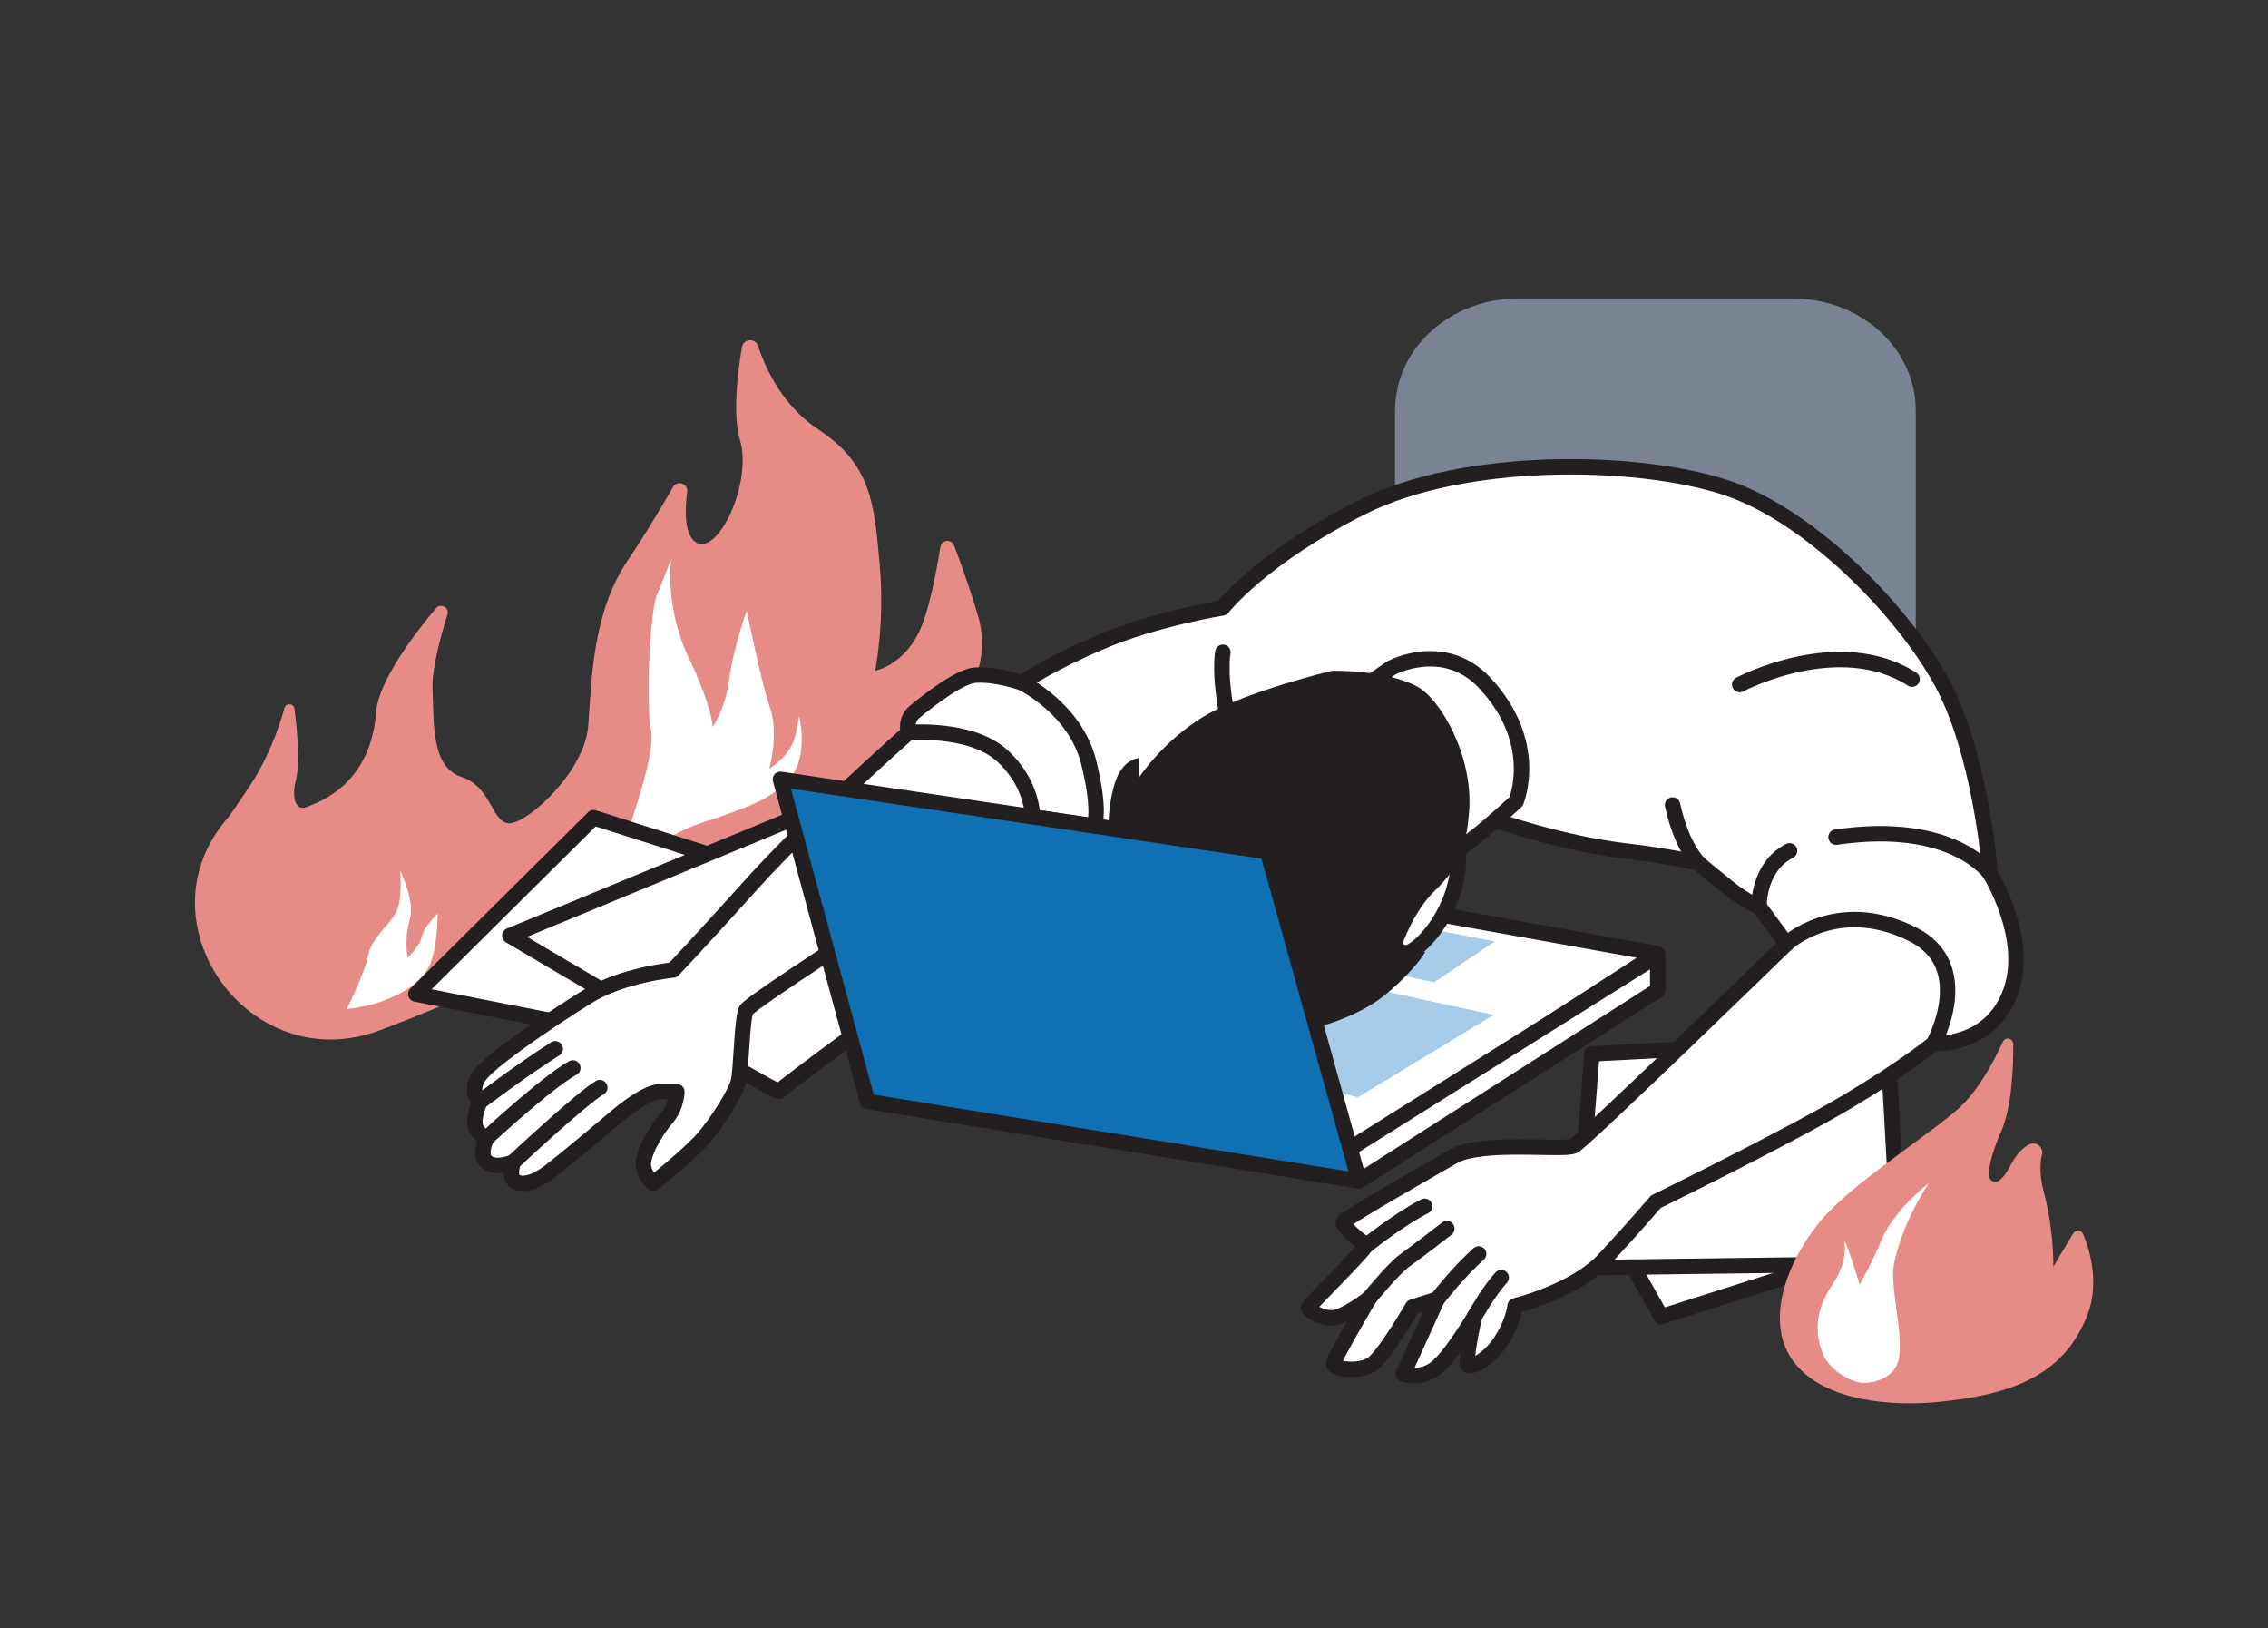 <svg width="294" height="211" viewBox="0 0 294 211" fill="none" xmlns="http://www.w3.org/2000/svg">
<rect x="0" y="0" width="294" height="211" fill="#333333" stroke="none"/>
<path d="M49.211 133.527C32.288 139.872 17.679 119.369 29.651 105.846C29.875 105.593 31.856 102.624 32.045 102.351C34.676 98.529 36.116 94.508 36.871 91.748C37.06 91.053 38.073 91.123 38.167 91.837C38.554 94.801 38.917 98.891 38.356 101.092C37.79 103.308 38.261 105.201 39.825 104.557C41.395 103.912 48.029 101.707 48.759 92.283C49.067 88.347 53.476 82.448 56.51 78.819C57.116 78.095 58.278 78.73 58 79.632C57.051 82.705 55.964 86.81 56.073 89.274C56.267 93.587 55.845 99.377 59.802 100.675C63.76 101.974 63.685 106.525 65.955 106.689C68.224 106.852 75.816 100.071 76.253 94.028C76.695 87.99 76.814 79.394 81.363 72.642C83.503 69.465 85.613 65.95 87.242 63.114C87.778 62.177 89.203 62.663 89.074 63.734C88.742 66.485 88.791 69.316 90.152 70.243C93.047 72.226 97.56 62.49 95.927 57.056C94.988 53.923 95.54 48.783 96.18 44.986C96.364 43.885 97.908 43.756 98.261 44.817C99.403 48.223 101.667 52.729 106.072 55.644C113.028 60.244 113.311 65.35 114.021 72.994C114.731 80.633 113.45 86.914 113.45 86.914C113.45 86.914 116.916 86.294 119.042 82.081C120.382 79.429 121.355 74.308 121.897 70.877C122.046 69.941 123.342 69.807 123.679 70.694C124.558 73.009 125.75 76.316 126.783 79.8C128.466 85.462 125.75 90.295 122.92 94.39C120.089 98.484 110.982 108.265 102.243 109.906C93.504 111.547 85.246 114.303 79.267 118.536C70.741 124.589 59.608 129.631 49.211 133.527Z" fill="#E68B86"/>
<path d="M79.188 113.718C79.188 113.718 85.156 98.727 84.402 94.746C83.647 90.766 84.292 79.141 85.156 77.099C86.02 75.056 86.988 72.474 86.988 72.474C86.988 72.474 86.124 78.606 89.253 85.174C92.381 91.737 92.381 94.211 92.381 94.211C92.381 94.211 94 92.06 94.536 87.97C95.073 83.88 96.801 79.146 96.801 79.146C96.801 79.146 98.633 88.292 99.82 91.737C101.006 95.183 99.71 99.595 99.71 99.595C99.71 99.595 101.841 98.46 102.839 96.15C103.191 95.336 103.593 92.813 103.593 92.813C103.593 92.813 104.884 97.87 102.407 100.884C99.929 103.898 94.859 105.296 90.439 106.803C86.015 108.305 79.188 113.718 79.188 113.718Z" fill="white"/>
<path d="M50.218 129.487C51.708 128.862 54.141 127.757 55.442 125.571C56.743 123.384 56.743 118.397 56.743 118.397C56.743 118.397 54.965 120.038 54.687 121.337C54.414 122.636 52.84 124.138 52.84 124.138C52.84 124.138 52.363 121.61 53.113 119.22C53.863 116.831 51.881 112.865 51.881 112.865C51.881 112.865 52.224 116.623 51.335 118.264C50.446 119.905 48.117 121.61 47.705 123.865C47.293 126.121 44.94 130.756 44.94 130.756C44.94 130.756 47.735 130.528 50.218 129.487Z" fill="white"/>
<path d="M242.332 148.368L252 158.957L215.34 170.621L209.161 159.631L242.332 148.368Z" fill="white" stroke="#231F20" stroke-width="2" stroke-miterlimit="10" stroke-linecap="round" stroke-linejoin="round"/>
<path d="M206.365 136.57L204.185 164.296L246.3 163.751L244.666 134.572L206.365 136.57Z" fill="white" stroke="#231F20" stroke-width="2" stroke-miterlimit="10" stroke-linecap="round" stroke-linejoin="round"/>
<path d="M94.184 111.457L76.943 105.964L53.903 128.817L75.752 133.12L94.184 111.457Z" fill="white" stroke="#231F20" stroke-width="2" stroke-miterlimit="10" stroke-linecap="round" stroke-linejoin="round"/>
<path d="M105.927 104.779L66.088 121.252C66.088 121.252 100.872 141.879 101.021 141.433C101.17 140.987 118.117 128.673 118.117 128.673L105.927 104.779Z" fill="white" stroke="#231F20" stroke-width="2" stroke-miterlimit="10" stroke-linecap="round" stroke-linejoin="round"/>
<path d="M117.79 94.92C117.79 94.92 104.93 106.277 97.63 114.372C90.331 122.468 87.252 125.705 87.252 125.705C87.252 125.705 80.638 126.329 76.119 129.165C71.596 131.995 65.582 136.055 62.926 138.534C60.264 141.013 62.2 142.797 62.2 142.797C62.2 142.797 61.227 144.924 61.669 146.074C62.111 147.224 63.09 147.492 63.09 147.492C63.09 147.492 61.913 149.737 63.199 150.66C64.405 151.532 66.55 150.59 66.55 150.59C66.55 150.59 65.915 152.231 66.62 152.94C67.325 153.649 68.989 153.594 71.382 151.735C73.775 149.876 79.436 145.102 79.436 145.102C79.436 145.102 83.483 141.474 85.613 141.474C87.743 141.474 87.744 141.474 87.744 141.474C87.744 141.474 87.724 143.377 86.418 144.899C84.695 146.907 83.22 149.792 83.399 151.121C83.578 152.449 84.675 153.341 84.675 153.341C84.675 153.341 89.253 149.703 91.115 147.581C92.977 145.459 95.366 141.652 95.723 140.145C96.081 138.638 96.165 132.268 96.696 130.94C97.228 129.611 135.443 105.534 135.443 105.534C135.443 105.534 136.595 98.985 133.67 95.976C130.746 92.967 117.79 94.92 117.79 94.92Z" fill="white" stroke="#231F20" stroke-width="2" stroke-miterlimit="10" stroke-linecap="round" stroke-linejoin="round"/>
<path d="M62.195 142.791C62.195 142.791 67.349 138.86 71.977 135.915" stroke="#231F20" stroke-width="2" stroke-miterlimit="10" stroke-linecap="round" stroke-linejoin="round"/>
<path d="M63.08 147.486C63.08 147.486 70.772 140.338 74.257 138.395" stroke="#231F20" stroke-width="2" stroke-miterlimit="10" stroke-linecap="round" stroke-linejoin="round"/>
<path d="M66.54 150.584C66.54 150.584 75.269 142.415 77.752 140.942" stroke="#231F20" stroke-width="2" stroke-miterlimit="10" stroke-linecap="round" stroke-linejoin="round"/>
<path d="M180.837 68.651V53.19C180.837 45.179 187.964 38.685 196.756 38.685H232.419C241.214 38.685 248.341 45.179 248.341 53.19V110.466L180.837 68.651Z" fill="#7A8393"/>
<path d="M231.582 122.304C231.582 122.304 205.345 147.829 204.007 148.498C202.673 149.167 192.046 147.745 188.387 149.861C184.723 151.978 174.22 157.942 174.119 158.427C174.026 158.908 176.529 161.119 177.108 161.218C177.686 161.312 169.591 169.204 169.591 169.492C169.591 169.779 171.712 171.222 173.444 170.647C175.178 170.072 177.492 168.243 177.492 168.243C177.492 168.243 172.849 176.125 172.849 176.759C172.849 177.399 176.518 178.033 178.167 176.546C179.817 175.059 183.112 169.378 183.112 169.378L186.305 168.367L181.901 178.063C181.901 178.063 184.112 178.831 186.078 177.344C188.044 175.857 191.141 170.602 191.141 170.602C191.141 170.602 189.76 176.655 190.343 176.923C190.928 177.191 192.876 176.234 194.399 174.053C196.171 171.514 196.406 169.224 196.406 169.224C196.406 169.224 204.118 167.365 208.001 163.171C211.882 158.977 214.649 155.736 214.649 155.736C214.649 155.736 231.795 147.333 239.438 142.777C247.078 138.222 250.65 135.247 250.65 135.247C250.65 135.247 257.893 135.743 260.57 128.709C263.253 121.674 257.988 113.257 257.988 113.257C257.988 113.257 256.996 99.981 252.729 90.473C248.465 80.965 235.266 66.897 223.557 63.129C211.849 59.367 189.753 59.144 176.652 65.677C163.553 72.216 158.459 78.779 158.459 78.779C158.459 78.779 149.923 80.167 143.08 83.037C136.233 85.912 132.464 88.486 132.464 88.486C132.464 88.486 129.191 87.296 126.411 87.494C124.415 87.638 120.576 90.592 118.57 92.243C117.786 92.892 117.473 93.953 117.776 94.925C117.776 94.925 125.815 94.231 129.882 97.899C133.948 101.563 133.839 105.866 133.839 105.866L164.303 110.386C164.303 110.386 181.729 113.619 185.194 112.29C188.66 110.962 193.847 106.277 193.847 106.277C193.847 106.277 202.33 109.271 210.521 110.253C217.141 111.041 220.187 111.869 220.187 111.869C220.187 111.869 220.896 112.488 223.74 114.794C226.585 117.099 228.008 117.456 228.008 117.456L231.582 122.304Z" fill="white" stroke="#231F20" stroke-width="2" stroke-miterlimit="10" stroke-linecap="round" stroke-linejoin="round"/>
<path d="M214.843 123.577L184.225 118.089L164.411 129.659L173.622 150.232L214.843 123.577Z" fill="white" stroke="#231F20" stroke-width="2" stroke-miterlimit="10" stroke-linecap="round" stroke-linejoin="round"/>
<path d="M176.005 142.212L193.623 131.529L177.799 128.084L167.371 133.81L169.154 140.432L176.005 142.212Z" fill="#A7CCE9"/>
<path d="M184.344 120.176L193.749 122.01L185.929 127.299L177.016 125.416L184.344 120.176Z" fill="#A7CCE9"/>
<path d="M176.181 153.039L214.892 128.322V123.811L174.323 149.266L176.181 153.039Z" fill="white" stroke="#231F20" stroke-width="2" stroke-miterlimit="10" stroke-linecap="round" stroke-linejoin="round"/>
<path d="M188.853 108.512C188.853 108.512 189.802 112.631 187.771 117.207C186.411 120.28 184.179 122.838 182.388 123.557C182.388 123.557 178.464 124.791 179.427 120.191C180.396 115.586 188.853 108.512 188.853 108.512Z" fill="white" stroke="#231F20" stroke-width="2" stroke-miterlimit="10" stroke-linecap="round" stroke-linejoin="round"/>
<path d="M170.703 133.135C170.703 133.135 176.116 131.841 179.796 128.728C183.558 125.545 184.741 123.389 184.741 123.389L181.801 122.323C181.801 122.323 183.277 118.01 186.081 115.338C188.887 112.666 190.093 110.004 190.451 105.062C190.969 97.894 186.691 90.532 183.674 88.951C179.438 86.735 172.63 86.933 172.63 86.933C172.63 86.933 161.577 89.58 156.204 92.753C150.831 95.926 147.653 100.744 147.653 100.744V98.226C147.653 98.226 145.572 98.335 144.584 101.289C143.596 104.244 143.69 107.337 143.69 107.337L164.313 110.376L170.703 133.135Z" fill="#231F20"/>
<path d="M228.015 117.446C228.015 117.446 227.886 112.355 231.978 110.263" stroke="#231F20" stroke-width="2" stroke-miterlimit="10" stroke-linecap="round" stroke-linejoin="round"/>
<path d="M220.194 111.859C220.194 111.859 217.976 109.733 216.819 104.319" stroke="#231F20" stroke-width="2" stroke-miterlimit="10" stroke-linecap="round" stroke-linejoin="round"/>
<path d="M231.582 122.303C231.582 122.303 238.067 116.201 247.849 121.029C256.221 125.163 250.655 135.236 250.655 135.236" stroke="#231F20" stroke-width="2" stroke-miterlimit="10" stroke-linecap="round" stroke-linejoin="round"/>
<path d="M177.07 161.441C177.07 161.441 181.319 158.02 184.681 156.325" stroke="#231F20" stroke-width="2" stroke-miterlimit="10" stroke-linecap="round" stroke-linejoin="round"/>
<path d="M177.497 168.237C177.497 168.237 180.69 164.321 182.13 163.315C183.568 162.308 187.552 159.215 187.552 159.215" stroke="#231F20" stroke-width="2" stroke-miterlimit="10" stroke-linecap="round" stroke-linejoin="round"/>
<path d="M186.31 168.366C186.31 168.366 188.992 164.896 191.677 162.502" stroke="#231F20" stroke-width="2" stroke-miterlimit="10" stroke-linecap="round" stroke-linejoin="round"/>
<path d="M191.152 170.592C191.152 170.592 192.973 167.335 194.604 165.565" stroke="#231F20" stroke-width="2" stroke-miterlimit="10" stroke-linecap="round" stroke-linejoin="round"/>
<path d="M172.457 91.98L180.376 86.542C180.376 86.542 187.209 82.884 192.463 88.5C199.743 96.278 196.53 103.873 196.53 103.873L193.858 106.272" stroke="#231F20" stroke-width="2" stroke-miterlimit="10" stroke-linecap="round" stroke-linejoin="round"/>
<path d="M132.474 88.481C132.474 88.481 139.381 91.817 141.119 98.757C142.753 105.271 141.829 107.04 141.829 107.04" stroke="#231F20" stroke-width="2" stroke-miterlimit="10" stroke-linecap="round" stroke-linejoin="round"/>
<path d="M158.522 84.534C158.522 84.534 157.902 87.558 159.347 93.953" stroke="#231F20" stroke-width="2" stroke-miterlimit="10" stroke-linecap="round" stroke-linejoin="round"/>
<path d="M258.004 113.247C258.004 113.247 253.286 106.242 238.003 108.488" stroke="#231F20" stroke-width="2" stroke-miterlimit="10" stroke-linecap="round" stroke-linejoin="round"/>
<path d="M225.518 88.713C225.518 88.713 238.343 81.911 247.864 88.014" stroke="#231F20" stroke-width="2" stroke-miterlimit="10" stroke-linecap="round" stroke-linejoin="round"/>
<path d="M164.313 110.381L176.181 153.038L112.467 142.742L101.166 100.997L164.313 110.381Z" fill="#0F71B4" stroke="#231F20" stroke-width="2" stroke-miterlimit="10" stroke-linecap="round" stroke-linejoin="round"/>
<path d="M232.509 176.467C228.294 170.89 232.272 162.095 236.918 157.193C241.567 152.29 251.825 145.905 254.608 142.956C256.826 140.601 258.55 137.369 259.622 135.009C259.939 134.315 260.978 134.538 260.983 135.301C260.988 138.598 260.753 143.531 259.447 146.53C257.352 151.333 257.883 152.637 257.883 152.637C257.883 152.637 258.782 154.56 260.604 151.051C261.434 149.454 262.312 148.661 263.093 148.29C263.967 147.873 264.951 148.706 264.701 149.643C264.438 150.644 264.335 152.24 264.974 154.63C266.265 159.443 266.172 164.143 266.172 164.143L268.744 159.845C269.051 159.329 269.816 159.379 270.045 159.934C270.898 162.011 272.21 166.324 270.566 170.483C267.422 178.454 260.48 180.804 250.972 181.702C246.05 182.162 236.637 181.923 232.509 176.467Z" fill="#E68B86"/>
<path d="M241.02 179.144C242.504 179.452 245.723 178.708 246.168 175.957C246.746 172.442 244.862 166.602 245.558 163.539C246.874 157.734 250.088 153.282 250.088 153.282C250.088 153.282 245.568 156.688 243.896 160.698C242.6 163.802 241.069 166.464 241.069 166.464C241.069 166.464 239 159.751 239.108 161.065C239.162 161.719 239.425 163.658 237.48 166.568C235.434 169.611 235.091 172.531 236.372 175.615C236.967 177.042 239 178.728 241.02 179.144Z" fill="white"/>
</svg>
